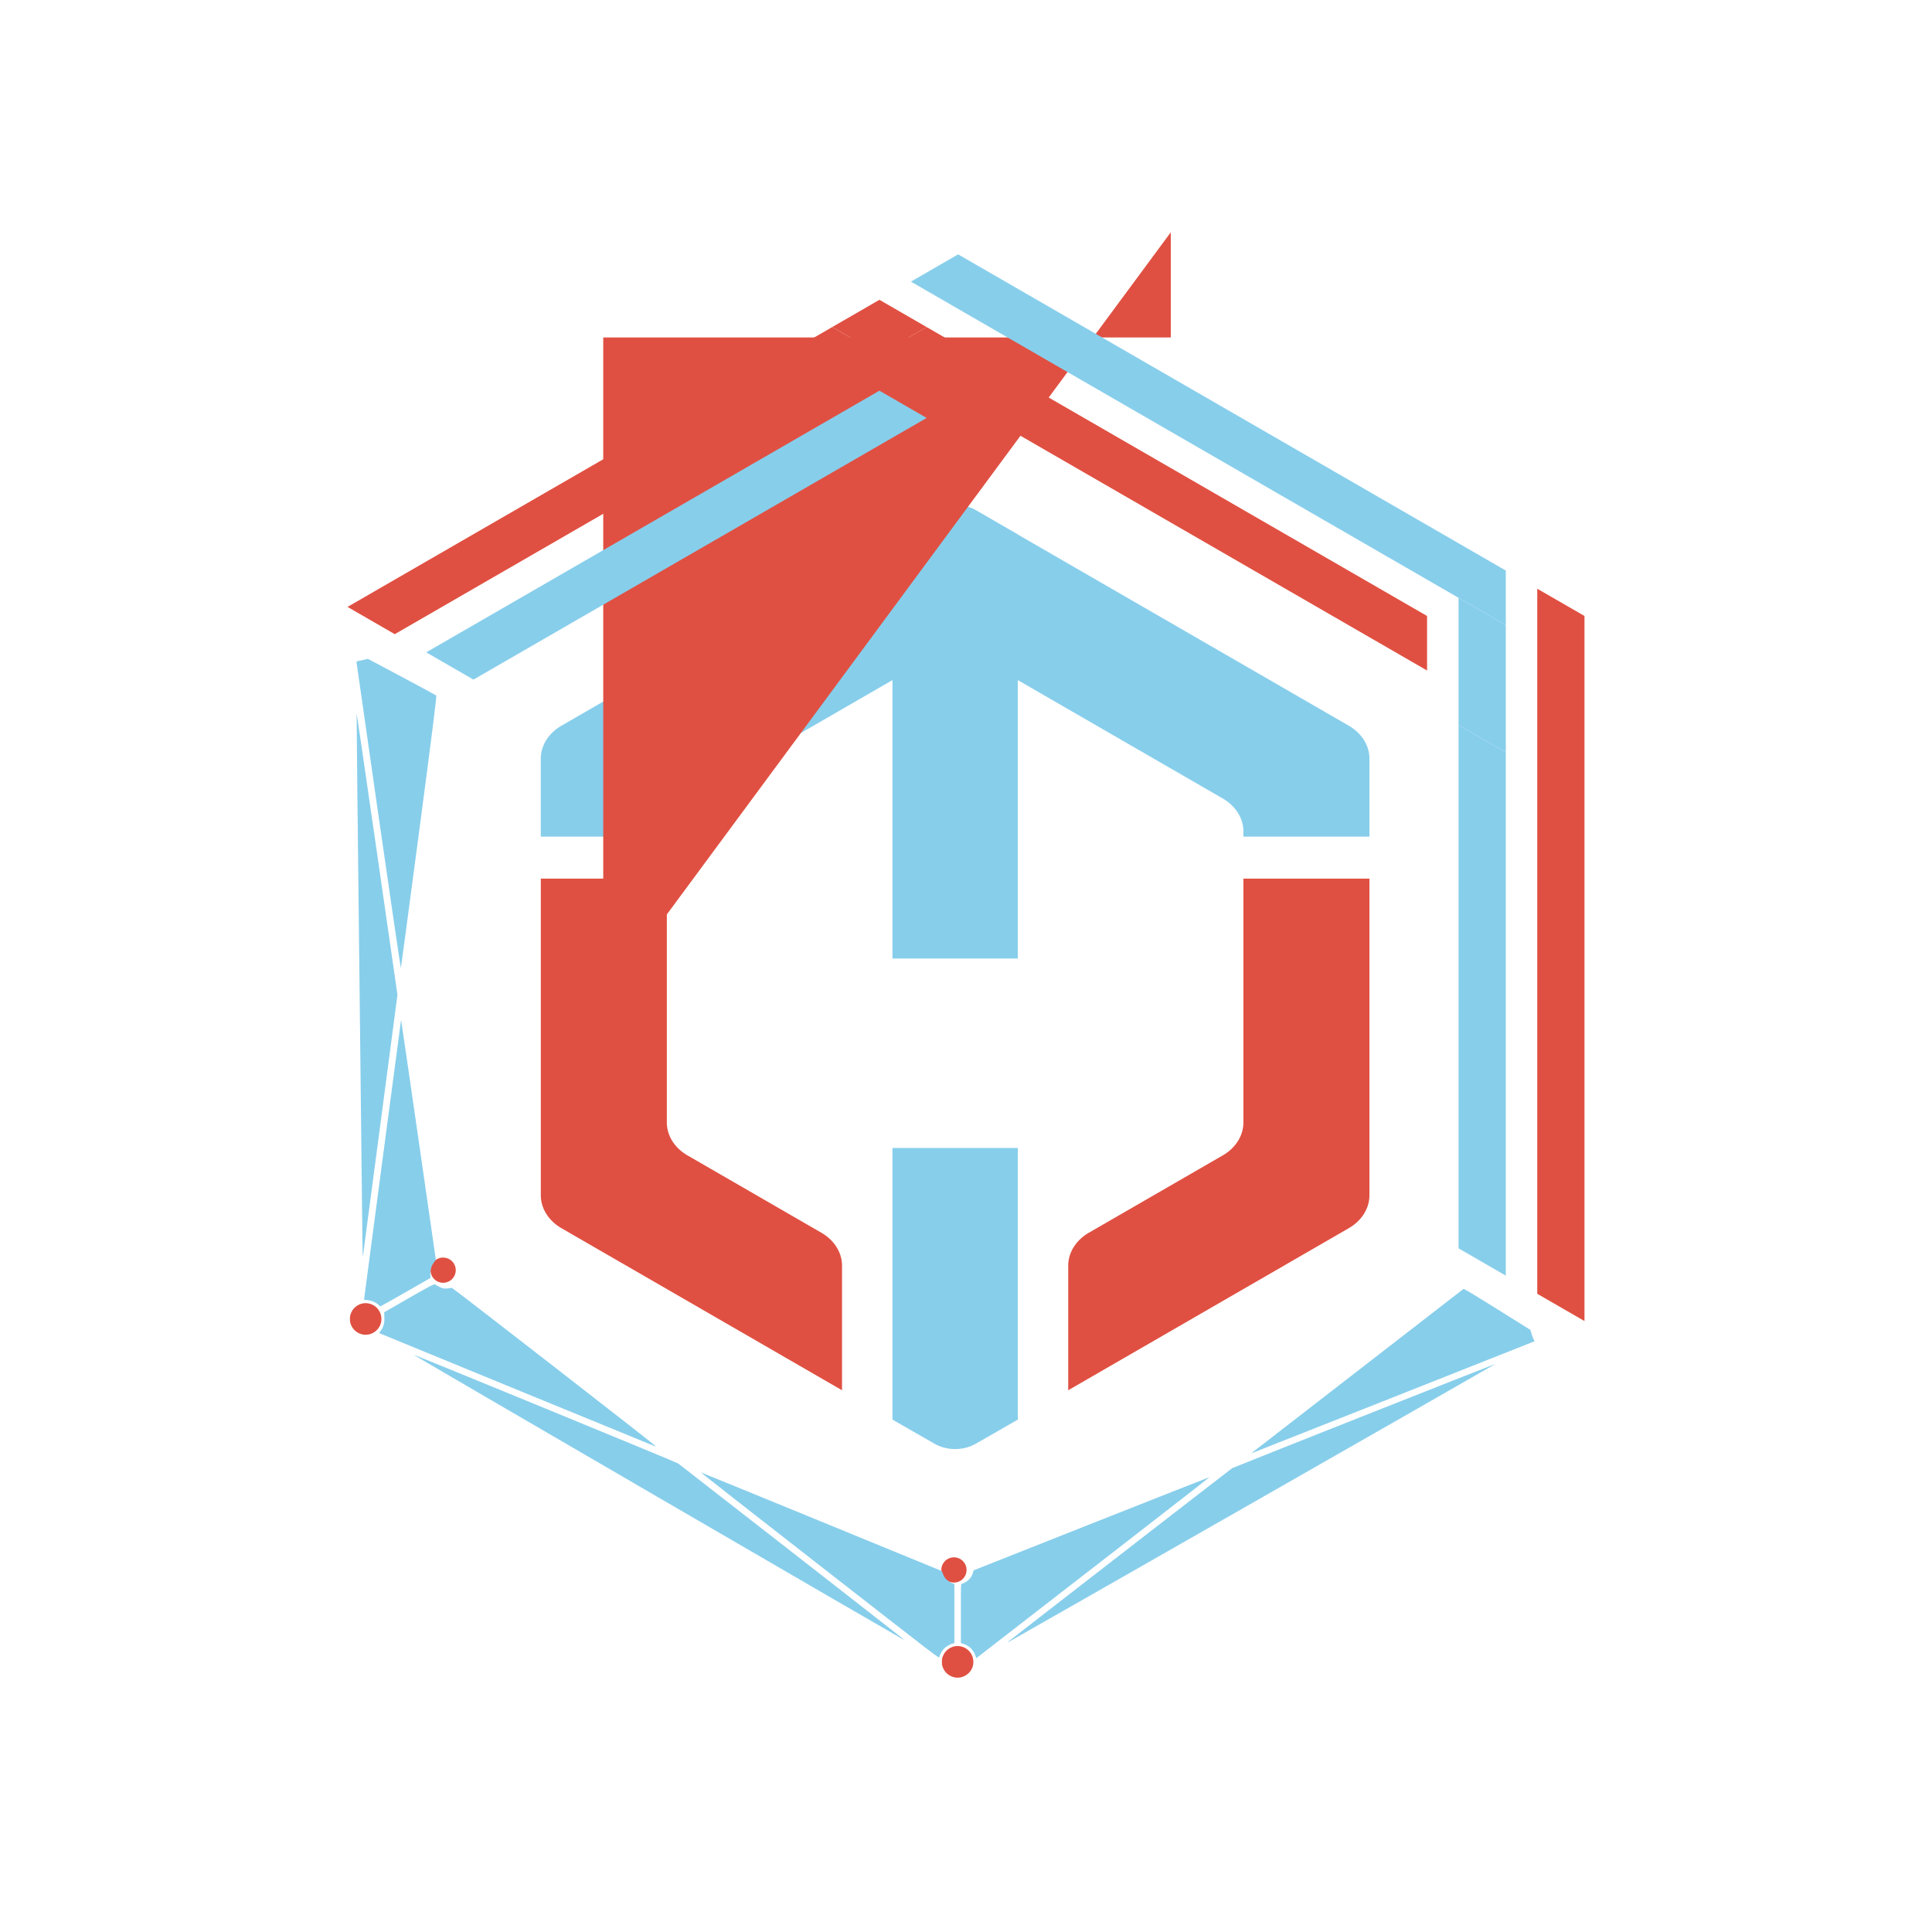 <?xml version="1.0" encoding="UTF-8" standalone="no"?>
<!-- Created with Inkscape (http://www.inkscape.org/) -->

<svg
   width="486.003mm"
   height="486.004mm"
   viewBox="0 0 486.003 486.004"
   version="1.1"
   id="svg1"
   xml:space="preserve"
   xmlns="http://www.w3.org/2000/svg"
   xmlns:svg="http://www.w3.org/2000/svg"><defs
     id="defs1" /><g
     id="layer1"
     transform="translate(-5808.605,-1501.908)"><rect
       style="fill:none;fill-opacity:1;stroke:none;stroke-width:0.219;stroke-dasharray:none;stroke-opacity:1"
       id="rect287-8"
       width="486.004"
       height="486.004"
       x="5808.605"
       y="1501.908" /><g
       id="g380"
       transform="translate(-2.798,-4.8560885e-5)"><g
         id="g294-9"
         transform="matrix(0.782,0,0,0.782,4055.354,1284.89)"><g
           id="g290-7"
           transform="matrix(0.808,0,0,0.677,1589.311,208.624)"><path
             style="fill:#87ceeb;fill-opacity:1;stroke:none;stroke-width:0.242;stroke-dasharray:none;stroke-opacity:1"
             d="m -618.449,-597.988 -148.48,102.361 a 19.04,19.04 117.709 0 0 -8.233,15.676 l 0,37.038 h 50.174 v -2.449 a 19.04,19.04 117.709 0 1 8.233,-15.676 l 98.306,-67.772 a 14.505,14.505 0 0 1 16.466,0 l 98.306,67.772 a 19.04,19.04 62.291 0 1 8.233,15.676 v 2.449 h 50.174 v -37.038 a 19.04,19.04 62.291 0 0 -8.233,-15.676 l -148.48,-102.361 a 14.505,14.505 180 0 0 -16.466,10e-6 z"
             id="path289-7"
             transform="translate(1802.693,942.201)" /><path
             id="path290-6"
             style="fill:#87ceeb;fill-opacity:1;stroke:none;stroke-width:0.545;stroke-dasharray:none;stroke-opacity:1"
             d="m -635.168,-586.461 v 201.483 h 49.906 v -201.483 l -16.72,-11.527 a 14.505,14.505 180 0 0 -16.466,7e-5 z m 0,291.477 v 129.08 l 16.709,11.438 a 14.604,14.604 179.992 0 0 16.502,-0.002 l 16.696,-11.436 v -129.08 z"
             transform="translate(1802.693,942.201)" /></g><g
           id="g293-4"
           style="fill:#e05042;fill-opacity:1"
           transform="matrix(0.808,0,0,0.677,1589.311,208.624)"><g
             id="g292-3"
             style="fill:#e05042;fill-opacity:1"><path
               style="fill:#e05042;fill-opacity:1;stroke:none;stroke-width:0.242;stroke-dasharray:none;stroke-opacity:1"
               d="m -495.443,-422.968 v 115.853 a 19.04,19.04 117.709 0 1 -8.233,15.676 l -53.282,36.732 a 19.04,19.04 117.709 0 0 -8.233,15.676 v 59.18 l 111.69,-76.998 a 19.04,19.04 117.709 0 0 8.233,-15.676 v -150.443 z"
               id="path291-0"
               transform="translate(1802.693,942.201)" /><path
               style="fill:#e05042;fill-opacity:1;stroke:none;stroke-width:0.242;stroke-dasharray:none;stroke-opacity:1"
               d="m -775.162,-422.968 v 150.443 a 19.04,19.04 62.291 0 0 8.233,15.676 l 111.689,76.998 v -59.18 a 19.04,19.04 62.291 0 0 -8.233,-15.676 l -53.282,-36.732 a 19.04,19.04 62.291 0 1 -8.233,-15.676 v -115.853 z"
               id="path292-3"
               transform="translate(1802.693,942.201)" /></g><path
             style="fill:#e05042;fill-opacity:1;stroke:none;stroke-width:0.428;stroke-dasharray:none;stroke-opacity:1"
             id="path293-0"
             width="49.971"
             height="280.187"
             x="-365.034"
             y="54.234"
             transform="rotate(90,222.302,1164.502)"
             d="m -365.034,54.234 h 49.971 V 334.42 H -365.034 Z" /></g></g><path
         id="path297-2"
         style="color:#000000;fill:none;stroke:none;stroke-width:1.482;stroke-dasharray:none;stroke-opacity:1"
         d="m 6198.106,1650.003 v 177.364 l 11.88,6.859 V 1656.861 Z" /><path
         d="m 6198.107,1650.002 11.879,6.859 v 177.364 l -11.879,-6.859 z"
         style="fill:#e05042;fill-opacity:1;stroke-width:0.706"
         id="path373" /><path
         id="circle299-4"
         style="color:#000000;fill:none;stroke:none;stroke-width:0.612;-inkscape-stroke:none"
         d="m 6196.44,1835.549 c 0.059,2.576 1.423,5.062 3.816,6.433 2.377,1.362 5.191,1.292 7.437,0.063 l -1.567,-0.905 c -1.631,0.592 -3.502,0.488 -5.132,-0.445 -1.642,-0.941 -2.682,-2.52 -2.987,-4.242 z" /><g
         id="g302-0"
         transform="matrix(0.612,0,0,0.612,4459.938,591.209)"
         style="stroke:none"><circle
           style="opacity:1;fill:#e05042;fill-opacity:1;stroke:none;stroke-width:2.421;stroke-dasharray:none;stroke-opacity:1"
           id="circle302-9"
           cx="972.288"
           cy="2968.082"
           r="5.185"
           transform="rotate(-31.801)" /><path
           style="opacity:1;fill:none;fill-opacity:1;stroke:none;stroke-width:2.421;stroke-dasharray:none;stroke-opacity:1"
           d="m 2385.928,2012.757 -23.221,13.317"
           id="path302-4" /></g><path
         d="m 6032.626,1600.187 11.88,6.859 -114.003,65.82 -11.879,-6.858 z"
         style="fill:#87ceeb;fill-opacity:1;stroke-width:0.706"
         id="path374" /><g
         id="g304-6"
         transform="matrix(0.306,-0.53,0.53,0.306,4254.519,2548.653)"
         style="stroke:none"><circle
           style="opacity:1;fill:#e05042;fill-opacity:1;stroke:none;stroke-width:2.421;stroke-dasharray:none;stroke-opacity:1"
           id="circle304-2"
           cx="972.288"
           cy="2968.082"
           r="5.185"
           transform="rotate(-31.801)" /><path
           style="opacity:1;fill:none;fill-opacity:1;stroke:none;stroke-width:2.421;stroke-dasharray:none;stroke-opacity:1"
           d="m 2385.928,2012.757 -23.221,13.317"
           id="path304-2" /></g><path
         style="fill:none;fill-opacity:1;stroke:none;stroke-width:1.482;stroke-dasharray:none;stroke-opacity:1"
         d="m 5901.917,1830.499 -1.884,-163.181"
         id="path305-4" /><path
         d="m 6032.626,1591.043 v -3e-4 l -11.88,-6.859 -121.923,70.392 11.88,6.859 z"
         style="fill:#e05042;fill-opacity:1;stroke-width:0.706"
         id="path375" /><path
         style="fill:none;fill-opacity:1;stroke:none;stroke-width:1.482;stroke-dasharray:none;stroke-opacity:1"
         d="m 5921.966,1819.374 -21.933,-152.057"
         id="path306-7" /><path
         d="m 6044.506,1584.184 -11.879,6.859 19.799,11.431 117.961,68.105 v -13.717 z"
         style="fill:#e05042;fill-opacity:1;stroke-width:0.706"
         id="path376" /><path
         style="fill:none;fill-opacity:1;stroke:none;stroke-width:1.482;stroke-dasharray:none;stroke-opacity:1"
         d="m 5901.917,1830.499 20.326,-154.05"
         id="path307-7" /><path
         d="m 6032.626,1577.325 -11.88,6.859 11.88,6.859 11.88,-6.859 z"
         style="fill:#e05042;fill-opacity:1;stroke-width:0.706"
         id="path377" /><path
         style="fill:none;fill-opacity:1;stroke:none;stroke-width:1.482;stroke-dasharray:none;stroke-opacity:1"
         d="m 6049.749,1921.803 -146.182,-84.947"
         id="path308-5" /><path
         style="fill:none;fill-opacity:1;stroke:none;stroke-width:1.482;stroke-dasharray:none;stroke-opacity:1"
         d="m 6049.155,1896.582 -145.588,-59.727"
         id="path309-4" /><path
         style="fill:none;fill-opacity:1;stroke:none;stroke-width:1.482;stroke-dasharray:none;stroke-opacity:1"
         d="m 6049.749,1921.803 -124.438,-97.032"
         id="path310-8" /><path
         d="m 6190.187,1691.155 -11.88,-6.859 v 131.639 l 11.88,6.859 z"
         style="fill:#87ceeb;fill-opacity:1;stroke-width:0.706"
         id="path378" /><path
         style="fill:none;fill-opacity:1;stroke:none;stroke-width:1.482;stroke-dasharray:none;stroke-opacity:1"
         d="m 6054.626,1921.889 144.002,-82.181"
         id="path311-1" /><path
         style="fill:none;fill-opacity:1;stroke:none;stroke-width:1.482;stroke-dasharray:none;stroke-opacity:1"
         d="m 6055.502,1896.383 143.126,-56.675"
         id="path312-2" /><path
         style="fill:none;fill-opacity:1;stroke:none;stroke-width:1.482;stroke-dasharray:none;stroke-opacity:1"
         d="m 6054.626,1921.889 124.989,-96.85"
         id="path313-8" /><path
         d="m 6190.187,1659.147 -11.88,-6.859 v 32.007 l 11.88,6.859 z"
         style="fill:#87ceeb;fill-opacity:1;stroke-width:0.706"
         id="path379" /><path
         style="fill:#e05042;fill-opacity:1;stroke:none;stroke-width:1.482;stroke-dasharray:none;stroke-opacity:1"
         d="m 5902.84,1837.645 c -0.443,-0.061 -1.083,-0.289 -1.477,-0.526 -0.882,-0.53 -1.499,-1.325 -1.807,-2.33 -0.109,-0.356 -0.12,-0.451 -0.12,-1.088 0,-0.637 0.01,-0.732 0.119,-1.088 0.239,-0.778 0.679,-1.459 1.256,-1.942 1.218,-1.021 2.826,-1.238 4.244,-0.574 0.458,0.215 0.694,0.377 1.08,0.74 1.147,1.082 1.53,2.837 0.944,4.321 -0.476,1.205 -1.545,2.118 -2.839,2.425 -0.357,0.084 -1.025,0.114 -1.4,0.062 z"
         id="path349" /><path
         d="m 6052.426,1565.894 -11.88,6.859 149.641,86.395 v -13.718 z"
         style="fill:#87ceeb;fill-opacity:1;stroke-width:0.706"
         id="path380" /><path
         style="fill:#e05042;fill-opacity:1;stroke:none;stroke-width:1.482;stroke-dasharray:none;stroke-opacity:1"
         d="m 6051.752,1923.901 c -0.443,-0.061 -1.083,-0.289 -1.477,-0.526 -0.882,-0.53 -1.499,-1.325 -1.807,-2.33 -0.11,-0.356 -0.12,-0.451 -0.12,-1.088 0,-0.637 0.011,-0.732 0.119,-1.088 0.239,-0.778 0.679,-1.459 1.256,-1.942 1.218,-1.021 2.826,-1.238 4.244,-0.574 0.458,0.215 0.694,0.377 1.08,0.74 1.147,1.082 1.53,2.837 0.944,4.321 -0.476,1.205 -1.545,2.118 -2.839,2.425 -0.357,0.085 -1.025,0.114 -1.4,0.062 z"
         id="path350" /><path
         style="fill:#e05042;fill-opacity:1;stroke:none;stroke-width:1.482;stroke-dasharray:none;stroke-opacity:1"
         d="m 5922.244,1676.449 -18.379,-9.819"
         id="path359" /><path
         style="fill:#e05042;fill-opacity:1;stroke:none;stroke-width:1.482;stroke-dasharray:none;stroke-opacity:1"
         d="m 6197.223,1836.001 -17.609,-10.962"
         id="path360" /><path
         style="fill:#87ceeb;fill-opacity:1;stroke:none;stroke-width:1.572;stroke-dasharray:none;stroke-opacity:1"
         d="m 5906.61,1707.065 c -3.045,-21.136 -5.534,-38.517 -5.532,-38.625 0,-0.108 0.295,-0.245 0.649,-0.306 0.354,-0.061 1,-0.197 1.435,-0.303 l 0.791,-0.192 8.485,4.518 c 4.667,2.485 8.577,4.603 8.689,4.707 0.156,0.145 -0.846,8.141 -4.303,34.325 -2.479,18.774 -4.545,34.174 -4.593,34.221 -0.047,0.047 -2.577,-17.207 -5.622,-38.344 z"
         id="path361" /><path
         style="fill:#87ceeb;fill-opacity:1;stroke:none;stroke-width:1.572;stroke-dasharray:none;stroke-opacity:1"
         d="m 5906.594,1830.121 c -0.527,-0.561 -1.864,-1.115 -2.829,-1.17 -0.434,-0.025 -0.79,-0.061 -0.791,-0.08 0,-0.165 9.292,-70.383 9.322,-70.413 0.022,-0.022 1.999,13.549 4.394,30.157 l 4.355,30.196 -0.533,0.736 c -0.653,0.902 -0.921,1.84 -0.847,2.962 l 0.057,0.851 -6.267,3.588 c -3.447,1.974 -6.313,3.588 -6.369,3.588 -0.056,0 -0.277,-0.187 -0.492,-0.416 z"
         id="path363" /><path
         style="fill:#87ceeb;fill-opacity:1;stroke:none;stroke-width:1.572;stroke-dasharray:none;stroke-opacity:1"
         d="m 5941.624,1851.57 c -18.943,-7.783 -34.543,-14.192 -34.666,-14.241 -0.166,-0.066 -0.11,-0.24 0.211,-0.661 0.711,-0.932 0.988,-1.942 0.927,-3.375 l -0.055,-1.281 6.258,-3.595 c 5.134,-2.95 6.306,-3.559 6.528,-3.396 0.149,0.109 0.685,0.4 1.192,0.646 0.77,0.373 1.082,0.432 1.89,0.356 0.532,-0.05 1.054,-0.118 1.161,-0.151 0.168,-0.052 51.254,39.627 51.254,39.81 0,0.038 -0.058,0.062 -0.129,0.053 -0.071,-0.01 -15.628,-6.383 -34.571,-14.166 z"
         id="path364" /><path
         style="fill:#87ceeb;fill-opacity:1;stroke:none;stroke-width:1.296;stroke-dasharray:none;stroke-opacity:1"
         d="m 5976.921,1878.534 c -33.873,-19.689 -61.538,-35.815 -61.478,-35.835 0.185,-0.063 66.09,27.016 66.54,27.34 0.651,0.469 56.354,43.89 56.591,44.114 0.114,0.108 0.146,0.192 0.071,0.188 -0.075,0 -27.851,-16.117 -61.724,-35.806 z"
         id="path367" /><path
         style="fill:#87ceeb;fill-opacity:1;stroke:none;stroke-width:0.999;stroke-dasharray:none;stroke-opacity:1"
         d="m 6017.613,1895.714 c -16.495,-12.862 -29.971,-23.404 -29.948,-23.427 0.023,-0.023 13.687,5.555 30.363,12.395 l 30.32,12.437 0.246,0.68 c 0.135,0.374 0.39,0.859 0.566,1.077 0.456,0.567 1.302,1.182 1.85,1.343 l 0.469,0.139 v 7.445 7.445 l -0.355,0.075 c -0.663,0.14 -1.824,0.833 -2.318,1.383 -0.504,0.56 -1.019,1.497 -1.135,2.062 -0.068,0.33 -0.149,0.268 -30.058,-23.054 z"
         id="path368" /><path
         style="fill:#87ceeb;fill-opacity:1;stroke:none;stroke-width:0.999;stroke-dasharray:none;stroke-opacity:1"
         d="m 6056.834,1918.526 c -0.165,-0.645 -0.81,-1.664 -1.356,-2.142 -0.465,-0.407 -1.225,-0.813 -1.898,-1.014 l -0.464,-0.139 v -7.46 c 0,-7.032 0.011,-7.46 0.191,-7.461 0.378,0 1.339,-0.541 1.817,-1.019 0.546,-0.546 0.868,-1.111 1.054,-1.851 0.069,-0.274 0.182,-0.522 0.251,-0.55 2.671,-1.097 59.189,-23.428 59.242,-23.407 0.043,0.016 -10.067,7.889 -22.466,17.495 -12.399,9.606 -25.624,19.852 -29.39,22.77 l -6.846,5.305 z"
         id="path369" /><path
         style="fill:#87ceeb;fill-opacity:1;stroke:none;stroke-width:0.999;stroke-dasharray:none;stroke-opacity:1"
         d="m 6065.069,1914.855 c 0.231,-0.23 55.891,-43.361 56.303,-43.63 0.309,-0.201 66.14,-26.269 66.244,-26.231 0.072,0.026 -122.367,69.947 -122.644,70.038 -0.067,0.022 -0.024,-0.058 0.097,-0.177 z"
         id="path370" /><path
         style="fill:#87ceeb;fill-opacity:1;stroke:none;stroke-width:0.999;stroke-dasharray:none;stroke-opacity:1"
         d="m 6126.261,1867.412 c 0.144,-0.135 53.1,-41.144 53.258,-41.243 0.16,-0.1 1.529,0.713 8.365,4.968 4.496,2.798 8.261,5.152 8.368,5.231 0.107,0.079 0.266,0.447 0.353,0.823 0.087,0.374 0.305,1.003 0.484,1.398 l 0.325,0.717 -0.397,0.166 c -1.164,0.486 -70.66,27.983 -70.725,27.983 -0.043,0 -0.057,-0.019 -0.032,-0.043 z"
         id="path371" /><path
         style="fill:#87ceeb;fill-opacity:1;stroke:none;stroke-width:2.248;stroke-dasharray:none;stroke-opacity:1"
         d="m 5902.559,1813.088 c -0.019,-2.973 -0.366,-33.806 -0.773,-68.518 -0.407,-34.713 -0.71,-63.143 -0.674,-63.179 0.036,-0.036 2.362,15.873 5.169,35.353 l 5.104,35.418 -4.292,32.551 c -2.36,17.903 -4.339,32.827 -4.396,33.165 -0.058,0.338 -0.12,-1.818 -0.139,-4.79 z"
         id="path372" /></g></g></svg>
